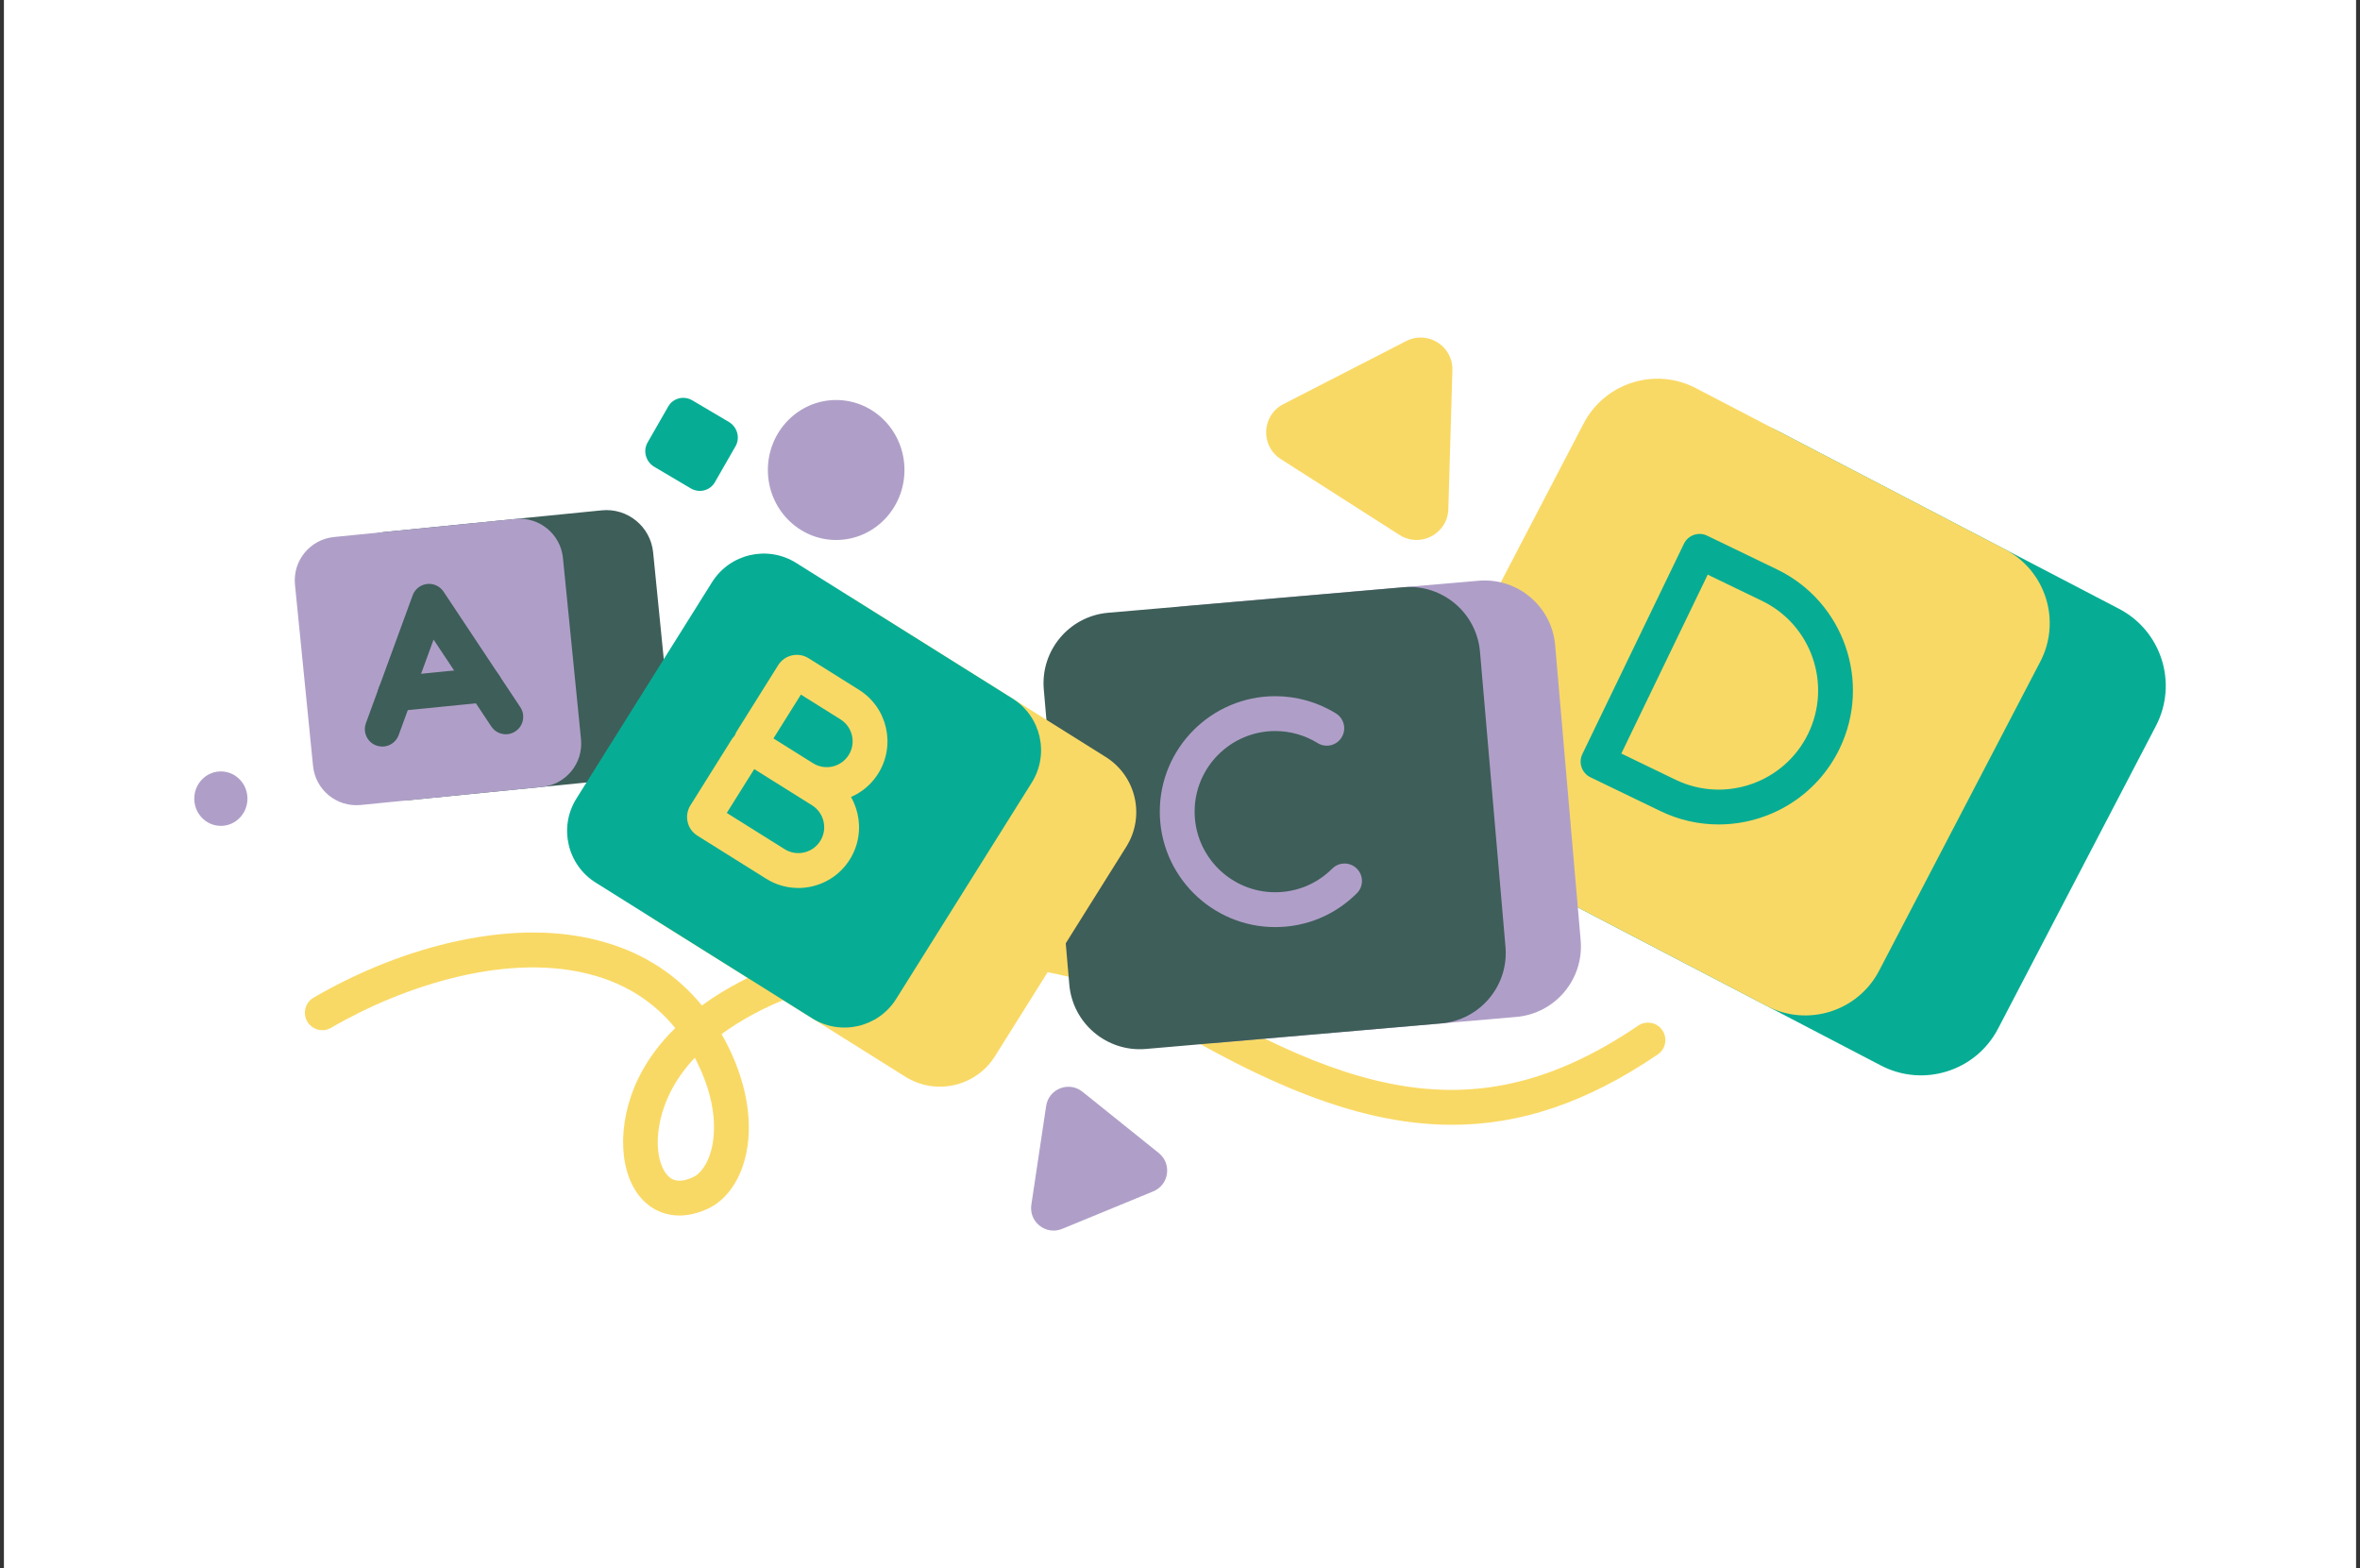 <svg xmlns="http://www.w3.org/2000/svg" width="301" height="200" viewBox="0 0 301 200" fill="none"><rect x="0" y="0" width="301" height="200" fill="#333333" stroke="none"/><path d="M300.5 0H0.5V200H300.5V0Z" fill="white"></path><path d="M86.64 155.029C84.891 155.029 83.3 154.378 82.036 153.096C78.893 149.907 78.607 143.411 81.356 137.651C82.473 135.309 84.078 133.118 86.122 131.116C83.525 127.931 80.156 125.711 76.062 124.491C65.069 121.216 51.376 125.751 42.229 131.087C41.169 131.707 39.809 131.347 39.189 130.287C38.571 129.227 38.929 127.867 39.989 127.247C45.827 123.842 52.176 121.342 58.353 120.016C65.398 118.504 71.784 118.576 77.331 120.229C82.3 121.709 86.385 124.396 89.527 128.24C93.411 125.402 98.311 123.073 104.031 121.4C119.029 117.013 136.591 117.98 145.789 123.698C171.285 139.553 188.051 145.007 208.936 130.811C209.951 130.122 211.333 130.384 212.022 131.4C212.711 132.416 212.449 133.798 211.433 134.487C202.287 140.704 193.798 143.458 185.198 143.458C172.38 143.458 159.313 137.344 143.44 127.473C135.353 122.444 118.947 121.667 105.278 125.667C99.982 127.216 95.5 129.338 92.033 131.898C92.316 132.389 92.585 132.893 92.844 133.411C95.56 138.842 96.238 144.46 94.702 148.824C93.809 151.367 92.225 153.269 90.242 154.18C89.004 154.749 87.789 155.029 86.64 155.029ZM88.616 134.907C87.242 136.367 86.151 137.924 85.367 139.567C83.238 144.029 83.611 148.362 85.202 149.978C85.476 150.256 86.309 151.098 88.387 150.144C89.251 149.747 90.027 148.729 90.511 147.353C91.049 145.824 91.967 141.596 88.871 135.402C88.787 135.236 88.702 135.071 88.618 134.907H88.616Z" fill="#F9D965"></path><path d="M270.272 77.651L226.743 54.953C221.322 52.126 214.635 54.229 211.808 59.651L191.673 98.263C188.846 103.684 190.949 110.371 196.371 113.198L239.899 135.897C245.321 138.724 252.008 136.62 254.835 131.199L274.97 92.587C277.797 87.165 275.693 80.478 270.272 77.651Z" fill="#06AD94"></path><path d="M255.716 70.06L216.304 49.508C211.103 46.796 204.689 48.813 201.977 54.014L181.425 93.427C178.713 98.627 180.73 105.042 185.931 107.753L225.343 128.305C230.544 131.017 236.959 129 239.67 123.799L260.222 84.387C262.934 79.186 260.917 72.772 255.716 70.06Z" fill="#F9D965"></path><path d="M219.193 105.151C216.7 105.151 214.169 104.605 211.778 103.449L202.853 99.138C201.749 98.605 201.285 97.276 201.818 96.171L214.769 69.356C215.302 68.251 216.631 67.787 217.736 68.32L226.66 72.631C235.158 76.736 238.731 86.987 234.627 95.482C231.678 101.587 225.556 105.151 219.191 105.151H219.193ZM213.711 99.449C220.002 102.487 227.591 99.84 230.629 93.551C233.667 87.26 231.02 79.671 224.731 76.636L217.807 73.291L206.789 96.107L213.713 99.451L213.711 99.449Z" fill="#06AD94"></path><path d="M188.578 74.068L150.931 77.322C145.965 77.752 142.286 82.126 142.716 87.093L145.969 124.739C146.399 129.706 150.773 133.384 155.74 132.955L193.386 129.701C198.353 129.272 202.031 124.897 201.602 119.931L198.348 82.284C197.919 77.317 193.544 73.639 188.578 74.068Z" fill="#AF9FC8"></path><path d="M178.989 74.898L141.343 78.151C136.376 78.581 132.698 82.955 133.127 87.922L136.381 125.568C136.81 130.535 141.185 134.213 146.151 133.784L183.798 130.53C188.764 130.101 192.443 125.727 192.013 120.76L188.76 83.113C188.33 78.147 183.956 74.468 178.989 74.898Z" fill="#3E5E59"></path><path d="M162.647 118.242C154.527 118.242 147.922 111.636 147.922 103.518C147.922 95.4 154.529 88.793 162.647 88.793C165.391 88.793 168.071 89.553 170.393 90.993C171.436 91.64 171.758 93.009 171.111 94.053C170.465 95.098 169.096 95.418 168.051 94.771C166.431 93.767 164.562 93.238 162.645 93.238C156.976 93.238 152.365 97.849 152.365 103.518C152.365 109.187 156.976 113.798 162.645 113.798C165.391 113.798 167.971 112.729 169.913 110.787C170.782 109.92 172.189 109.92 173.056 110.787C173.925 111.656 173.925 113.062 173.056 113.929C170.273 116.711 166.576 118.242 162.642 118.242H162.647Z" fill="#AF9FC8"></path><path d="M76.749 65.089L48.921 67.862C45.629 68.189 43.227 71.123 43.555 74.415L45.773 96.673C46.101 99.965 49.035 102.367 52.326 102.039L80.155 99.266C83.446 98.938 85.848 96.004 85.52 92.713L83.303 70.454C82.975 67.163 80.041 64.761 76.749 65.089Z" fill="#3E5E59"></path><path d="M65.723 66.188L42.597 68.492C39.545 68.796 37.318 71.516 37.622 74.568L39.926 97.694C40.23 100.746 42.951 102.973 46.003 102.669L69.128 100.365C72.18 100.061 74.408 97.341 74.103 94.289L71.799 71.163C71.495 68.111 68.775 65.884 65.723 66.188Z" fill="#AF9FC8"></path><path d="M48.755 95.218C48.502 95.218 48.244 95.173 47.993 95.082C46.84 94.66 46.249 93.384 46.669 92.231L52.633 75.924C52.92 75.138 53.627 74.58 54.46 74.48C55.291 74.382 56.109 74.76 56.571 75.458L66.362 90.195C67.042 91.218 66.762 92.598 65.742 93.275C64.72 93.956 63.34 93.678 62.662 92.656L55.3 81.576L50.844 93.76C50.516 94.66 49.664 95.22 48.758 95.22L48.755 95.218Z" fill="#3E5E59"></path><path d="M50.398 90.72C49.269 90.72 48.304 89.865 48.189 88.718C48.067 87.496 48.958 86.409 50.18 86.287L61.591 85.149C62.813 85.029 63.9 85.918 64.022 87.14C64.144 88.362 63.253 89.449 62.031 89.571L50.62 90.709C50.544 90.716 50.471 90.72 50.398 90.72Z" fill="#3E5E59"></path><path d="M141.031 96.549L109.005 76.475C105.123 74.042 100.003 75.216 97.57 79.098L80.821 105.818C78.388 109.7 79.563 114.82 83.445 117.253L115.471 137.327C119.353 139.761 124.472 138.586 126.906 134.704L143.654 107.984C146.087 104.102 144.913 98.983 141.031 96.549Z" fill="#F9D965"></path><path d="M129.133 89.09L101.539 71.793C97.899 69.511 93.097 70.613 90.815 74.253L73.519 101.847C71.237 105.488 72.338 110.289 75.979 112.571L103.573 129.868C107.214 132.15 112.015 131.048 114.297 127.407L131.593 99.814C133.875 96.173 132.774 91.371 129.133 89.09Z" fill="#06AD94"></path><path d="M105.431 102.291C103.996 102.291 102.582 101.889 101.336 101.107L94.898 97.076C94.262 96.678 93.82 96.058 93.653 95.327C93.487 94.596 93.611 93.844 94.009 93.209L99.253 84.836C100.076 83.525 101.809 83.127 103.12 83.947L109.558 87.978C113.178 90.245 114.278 95.033 112.011 98.653C110.913 100.407 109.198 101.627 107.182 102.091C106.6 102.224 106.016 102.291 105.433 102.291H105.431ZM98.647 94.18L103.696 97.342C105.238 98.309 107.278 97.84 108.244 96.298C109.211 94.756 108.742 92.716 107.198 91.749L102.149 88.587L98.647 94.18Z" fill="#F9D965"></path><path d="M101.807 113.253C100.369 113.253 98.958 112.851 97.711 112.069L88.947 106.58C88.311 106.182 87.869 105.562 87.702 104.831C87.535 104.1 87.662 103.349 88.06 102.713L93.302 94.342C93.7 93.707 94.32 93.264 95.051 93.098C95.78 92.931 96.533 93.055 97.169 93.453L105.933 98.942C109.553 101.209 110.653 105.998 108.387 109.618C107.289 111.371 105.573 112.591 103.558 113.056C102.975 113.189 102.391 113.256 101.809 113.256L101.807 113.253ZM100.069 108.302C100.815 108.771 101.7 108.92 102.56 108.722C103.42 108.524 104.151 108.004 104.618 107.258C105.584 105.716 105.115 103.676 103.573 102.709L96.198 98.091L92.695 103.684L100.071 108.302H100.069Z" fill="#F9D965"></path><path d="M106.647 68.871C111.458 68.871 115.358 64.875 115.358 59.944C115.358 55.014 111.458 51.018 106.647 51.018C101.836 51.018 97.936 55.014 97.936 59.944C97.936 64.875 101.836 68.871 106.647 68.871Z" fill="#AF9FC8"></path><path d="M28.169 105.333C30.042 105.333 31.56 103.778 31.56 101.86C31.56 99.942 30.042 98.387 28.169 98.387C26.296 98.387 24.778 99.942 24.778 101.86C24.778 103.778 26.296 105.333 28.169 105.333Z" fill="#AF9FC8"></path><path d="M147.796 147.06L138.062 139.242C136.336 137.856 133.758 138.864 133.429 141.053L131.54 153.656C131.209 155.858 133.409 157.58 135.469 156.733L147.089 151.949C149.107 151.118 149.493 148.427 147.793 147.06H147.796Z" fill="#AF9FC8"></path><path d="M179.349 43.5L163.684 51.542C160.907 52.969 160.722 56.869 163.353 58.551L178.502 68.229C181.151 69.92 184.633 68.08 184.724 64.938L185.242 47.218C185.331 44.14 182.089 42.096 179.351 43.5H179.349Z" fill="#F9D965"></path><path d="M93.811 56.911L91.174 61.511C90.56 62.58 89.185 62.929 88.102 62.289L83.445 59.536C82.362 58.896 81.98 57.509 82.594 56.44L85.231 51.84C85.845 50.771 87.22 50.422 88.302 51.062L92.96 53.816C94.042 54.456 94.425 55.842 93.811 56.911Z" fill="#06AD94"></path></svg>